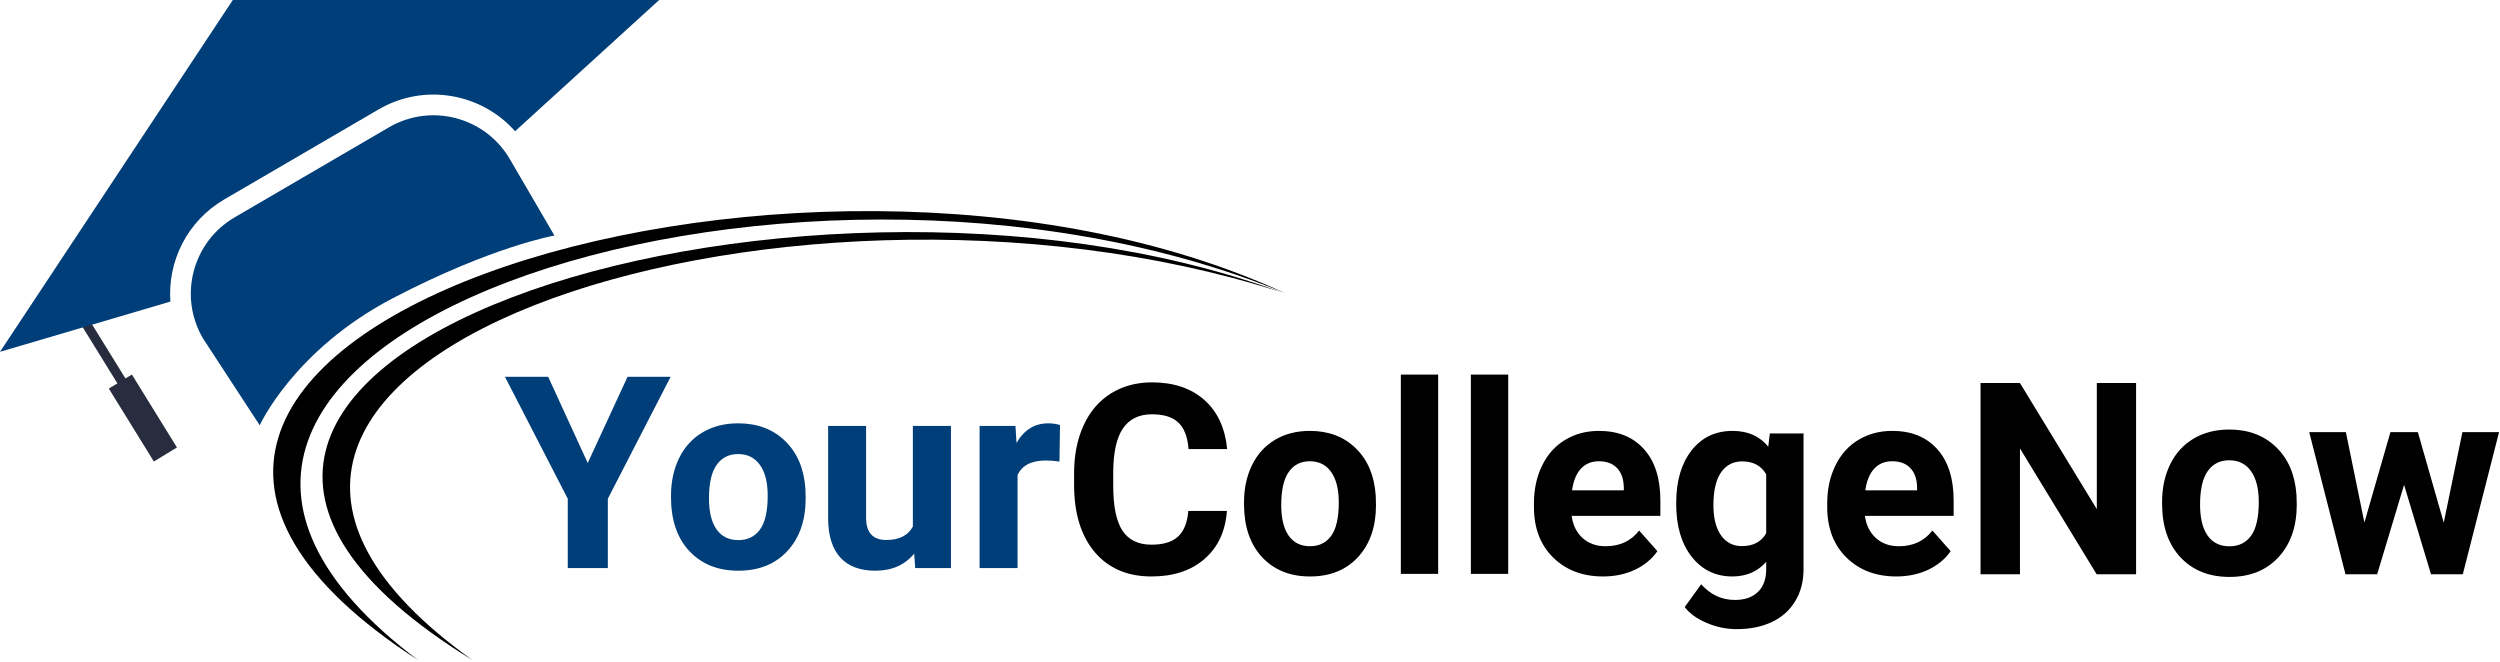 <svg width="1208" height="320" viewBox="0 0 1208 320" fill="none" xmlns="http://www.w3.org/2000/svg">
<path d="M52.58 187.769L63.73 180.977L85.5 216.207L74.351 223L52.58 187.769Z" fill="#272D3E"/>
<path d="M39.5 157.374L43.397 155L65.167 190.231L61.27 192.605L39.5 157.374Z" fill="#272D3E"/>
<path d="M202.043 319C-34.981 165.595 386.503 33.108 621 141.687C379.43 42.073 0.902 167.586 202.043 319Z" fill="black"/>
<path d="M228.326 319C-6.274 174.785 383.501 55.072 618.5 141C376.5 63.5 29.242 176.657 228.326 319Z" fill="black"/>
<path d="M98.029 163.438C86.139 143.056 93.023 116.895 113.405 105.005L187.93 61.529C208.312 49.639 234.473 56.523 246.364 76.905L267.893 113.809C267.893 113.809 238 119 190 144C142 169 125.5 205.5 125.5 205.5L98.029 163.438Z" fill="#003E79"/>
<path d="M318.5 0H112.5L0 170L82.334 145.722C80.941 126.296 90.408 106.843 108.366 96.367L182.891 52.891C204.973 40.009 232.554 44.985 248.887 63.413L318.5 0Z" fill="#003E79"/>
<path d="M283.99 223.719L303.224 182.078H324.044L293.702 240.984V274.5H274.342V240.984L244 182.078H264.884L283.99 223.719Z" fill="#003E79"/>
<path d="M324.234 239.524C324.234 232.711 325.546 226.639 328.17 221.307C330.794 215.975 334.56 211.849 339.469 208.929C344.42 206.009 350.154 204.549 356.671 204.549C365.938 204.549 373.492 207.384 379.332 213.055C385.214 218.725 388.494 226.427 389.171 236.16L389.298 240.857C389.298 251.395 386.357 259.858 380.475 266.248C374.592 272.596 366.7 275.77 356.798 275.77C346.896 275.77 338.982 272.596 333.058 266.248C327.175 259.9 324.234 251.268 324.234 240.35V239.524ZM342.579 240.857C342.579 247.374 343.806 252.368 346.261 255.838C348.715 259.266 352.228 260.979 356.798 260.979C361.241 260.979 364.711 259.287 367.208 255.901C369.705 252.474 370.953 247.015 370.953 239.524C370.953 233.134 369.705 228.183 367.208 224.671C364.711 221.159 361.199 219.402 356.671 219.402C352.185 219.402 348.715 221.159 346.261 224.671C343.806 228.141 342.579 233.536 342.579 240.857Z" fill="#003E79"/>
<path d="M441.729 267.518C437.201 273.019 430.938 275.77 422.94 275.77C415.577 275.77 409.949 273.654 406.056 269.422C402.205 265.19 400.237 258.991 400.152 250.823V205.818H418.497V250.188C418.497 257.34 421.756 260.916 428.272 260.916C434.493 260.916 438.767 258.758 441.095 254.441V205.818H459.503V274.5H442.237L441.729 267.518Z" fill="#003E79"/>
<path d="M511.935 223.021C509.438 222.682 507.237 222.513 505.333 222.513C498.393 222.513 493.844 224.861 491.686 229.559V274.5H473.341V205.818H490.67L491.178 214.007C494.859 207.701 499.959 204.549 506.476 204.549C508.507 204.549 510.411 204.824 512.188 205.374L511.935 223.021Z" fill="#003E79"/>
<path d="M592.84 246.888C592.135 256.71 588.527 264.442 582.016 270.084C575.546 275.726 567.003 278.547 556.387 278.547C544.775 278.547 535.63 274.619 528.953 266.761C522.318 258.862 519 248.038 519 234.287V228.708C519 219.931 520.534 212.199 523.603 205.512C526.672 198.825 531.047 193.705 536.729 190.153C542.452 186.559 549.088 184.761 556.635 184.761C567.086 184.761 575.505 187.583 581.892 193.225C588.278 198.867 591.969 206.787 592.964 216.985H574.302C573.846 211.092 572.208 206.829 569.388 204.196C566.609 201.521 562.358 200.183 556.635 200.183C550.415 200.183 545.749 202.44 542.639 206.954C539.57 211.426 537.994 218.385 537.911 227.83V234.726C537.911 244.59 539.383 251.799 542.328 256.355C545.314 260.91 550 263.188 556.387 263.188C562.151 263.188 566.443 261.872 569.263 259.239C572.125 256.564 573.763 252.447 574.178 246.888H592.84Z" fill="black"/>
<path d="M601.114 242.751C601.114 236.022 602.399 230.024 604.97 224.758C607.542 219.492 611.233 215.417 616.043 212.534C620.895 209.65 626.515 208.208 632.901 208.208C641.984 208.208 649.386 211.008 655.109 216.609C660.874 222.209 664.088 229.815 664.752 239.428L664.876 244.067C664.876 254.474 661.994 262.833 656.229 269.144C650.465 275.413 642.73 278.547 633.026 278.547C623.322 278.547 615.566 275.413 609.76 269.144C603.996 262.875 601.114 254.349 601.114 243.566V242.751ZM619.091 244.067C619.091 250.504 620.294 255.435 622.699 258.862C625.105 262.248 628.547 263.94 633.026 263.94C637.38 263.94 640.781 262.269 643.228 258.925C645.675 255.54 646.898 250.148 646.898 242.751C646.898 236.44 645.675 231.55 643.228 228.081C640.781 224.612 637.339 222.878 632.901 222.878C628.506 222.878 625.105 224.612 622.699 228.081C620.294 231.508 619.091 236.837 619.091 244.067Z" fill="black"/>
<path d="M694.922 277.294H676.882V181H694.922V277.294Z" fill="black"/>
<path d="M728.763 277.294H710.723V181H728.763V277.294Z" fill="black"/>
<path d="M774.61 278.547C764.739 278.547 756.694 275.496 750.473 269.394C744.294 263.293 741.204 255.164 741.204 245.008V243.252C741.204 236.44 742.511 230.359 745.123 225.009C747.736 219.618 751.427 215.48 756.196 212.596C761.007 209.671 766.481 208.208 772.619 208.208C781.826 208.208 789.062 211.134 794.329 216.985C799.638 222.836 802.292 231.132 802.292 241.873V249.271H759.431C760.012 253.701 761.753 257.253 764.656 259.928C767.601 262.603 771.313 263.94 775.792 263.94C782.717 263.94 788.129 261.412 792.028 256.355L800.861 266.323C798.165 270.168 794.516 273.177 789.913 275.35C785.309 277.482 780.208 278.547 774.61 278.547ZM772.557 222.878C768.99 222.878 766.087 224.09 763.848 226.514C761.65 228.938 760.24 232.407 759.618 236.92H784.625V235.479C784.542 231.466 783.464 228.374 781.39 226.2C779.317 223.985 776.372 222.878 772.557 222.878Z" fill="black"/>
<path d="M809.943 242.876C809.943 232.469 812.39 224.09 817.284 217.737C822.219 211.384 828.854 208.208 837.19 208.208C844.572 208.208 850.316 210.757 854.422 215.856L855.168 209.462H871.466V275.037C871.466 280.971 870.119 286.133 867.423 290.521C864.769 294.91 861.016 298.253 856.163 300.552C851.311 302.851 845.63 304 839.119 304C834.183 304 829.373 302.997 824.686 300.991C820 299.027 816.454 296.477 814.049 293.343L822.012 282.309C826.49 287.366 831.923 289.894 838.31 289.894C843.079 289.894 846.791 288.599 849.445 286.008C852.099 283.458 853.426 279.822 853.426 275.099V271.463C849.279 276.186 843.826 278.547 837.066 278.547C828.979 278.547 822.426 275.371 817.408 269.018C812.432 262.624 809.943 254.161 809.943 243.628V242.876ZM827.921 244.193C827.921 250.336 829.145 255.164 831.591 258.674C834.038 262.143 837.397 263.878 841.669 263.878C847.143 263.878 851.062 261.809 853.426 257.671V229.147C851.021 225.009 847.143 222.94 841.793 222.94C837.48 222.94 834.08 224.717 831.591 228.269C829.145 231.822 827.921 237.129 827.921 244.193Z" fill="black"/>
<path d="M916.318 278.547C906.448 278.547 898.402 275.496 892.181 269.394C886.002 263.293 882.912 255.164 882.912 245.008V243.252C882.912 236.44 884.219 230.359 886.832 225.009C889.444 219.618 893.135 215.48 897.904 212.596C902.715 209.671 908.189 208.208 914.327 208.208C923.534 208.208 930.771 211.134 936.037 216.985C941.346 222.836 944 231.132 944 241.873V249.271H901.139C901.72 253.701 903.462 257.253 906.365 259.928C909.309 262.603 913.021 263.94 917.5 263.94C924.425 263.94 929.837 261.412 933.736 256.355L942.569 266.323C939.874 270.168 936.224 273.177 931.621 275.35C927.017 277.482 921.916 278.547 916.318 278.547ZM914.265 222.878C910.698 222.878 907.795 224.09 905.556 226.514C903.358 228.938 901.948 232.407 901.326 236.92H926.333V235.479C926.25 231.466 925.172 228.374 923.098 226.2C921.025 223.985 918.08 222.878 914.265 222.878Z" fill="black"/>
<path d="M1032.16 277.5H1013.11L976.043 216.689V277.5H957V185.078H976.043L1013.18 246.016V185.078H1032.16V277.5Z" fill="black"/>
<path d="M1044.72 242.524C1044.72 235.711 1046.04 229.639 1048.66 224.307C1051.28 218.975 1055.05 214.849 1059.96 211.929C1064.91 209.009 1070.64 207.549 1077.16 207.549C1086.43 207.549 1093.98 210.384 1099.82 216.055C1105.7 221.725 1108.98 229.427 1109.66 239.16L1109.79 243.857C1109.79 254.395 1106.85 262.858 1100.96 269.248C1095.08 275.596 1087.19 278.77 1077.29 278.77C1067.39 278.77 1059.47 275.596 1053.55 269.248C1047.67 262.9 1044.72 254.268 1044.72 243.35V242.524ZM1063.07 243.857C1063.07 250.374 1064.3 255.368 1066.75 258.838C1069.21 262.266 1072.72 263.979 1077.29 263.979C1081.73 263.979 1085.2 262.287 1087.7 258.901C1090.19 255.474 1091.44 250.015 1091.44 242.524C1091.44 236.134 1090.19 231.183 1087.7 227.671C1085.2 224.159 1081.69 222.402 1077.16 222.402C1072.68 222.402 1069.21 224.159 1066.75 227.671C1064.3 231.141 1063.07 236.536 1063.07 243.857Z" fill="black"/>
<path d="M1180.82 252.554L1189.83 208.818H1207.54L1190.02 277.5H1174.66L1161.65 234.272L1148.64 277.5H1133.34L1115.82 208.818H1133.53L1142.48 252.49L1155.05 208.818H1168.31L1180.82 252.554Z" fill="black"/>
</svg>
